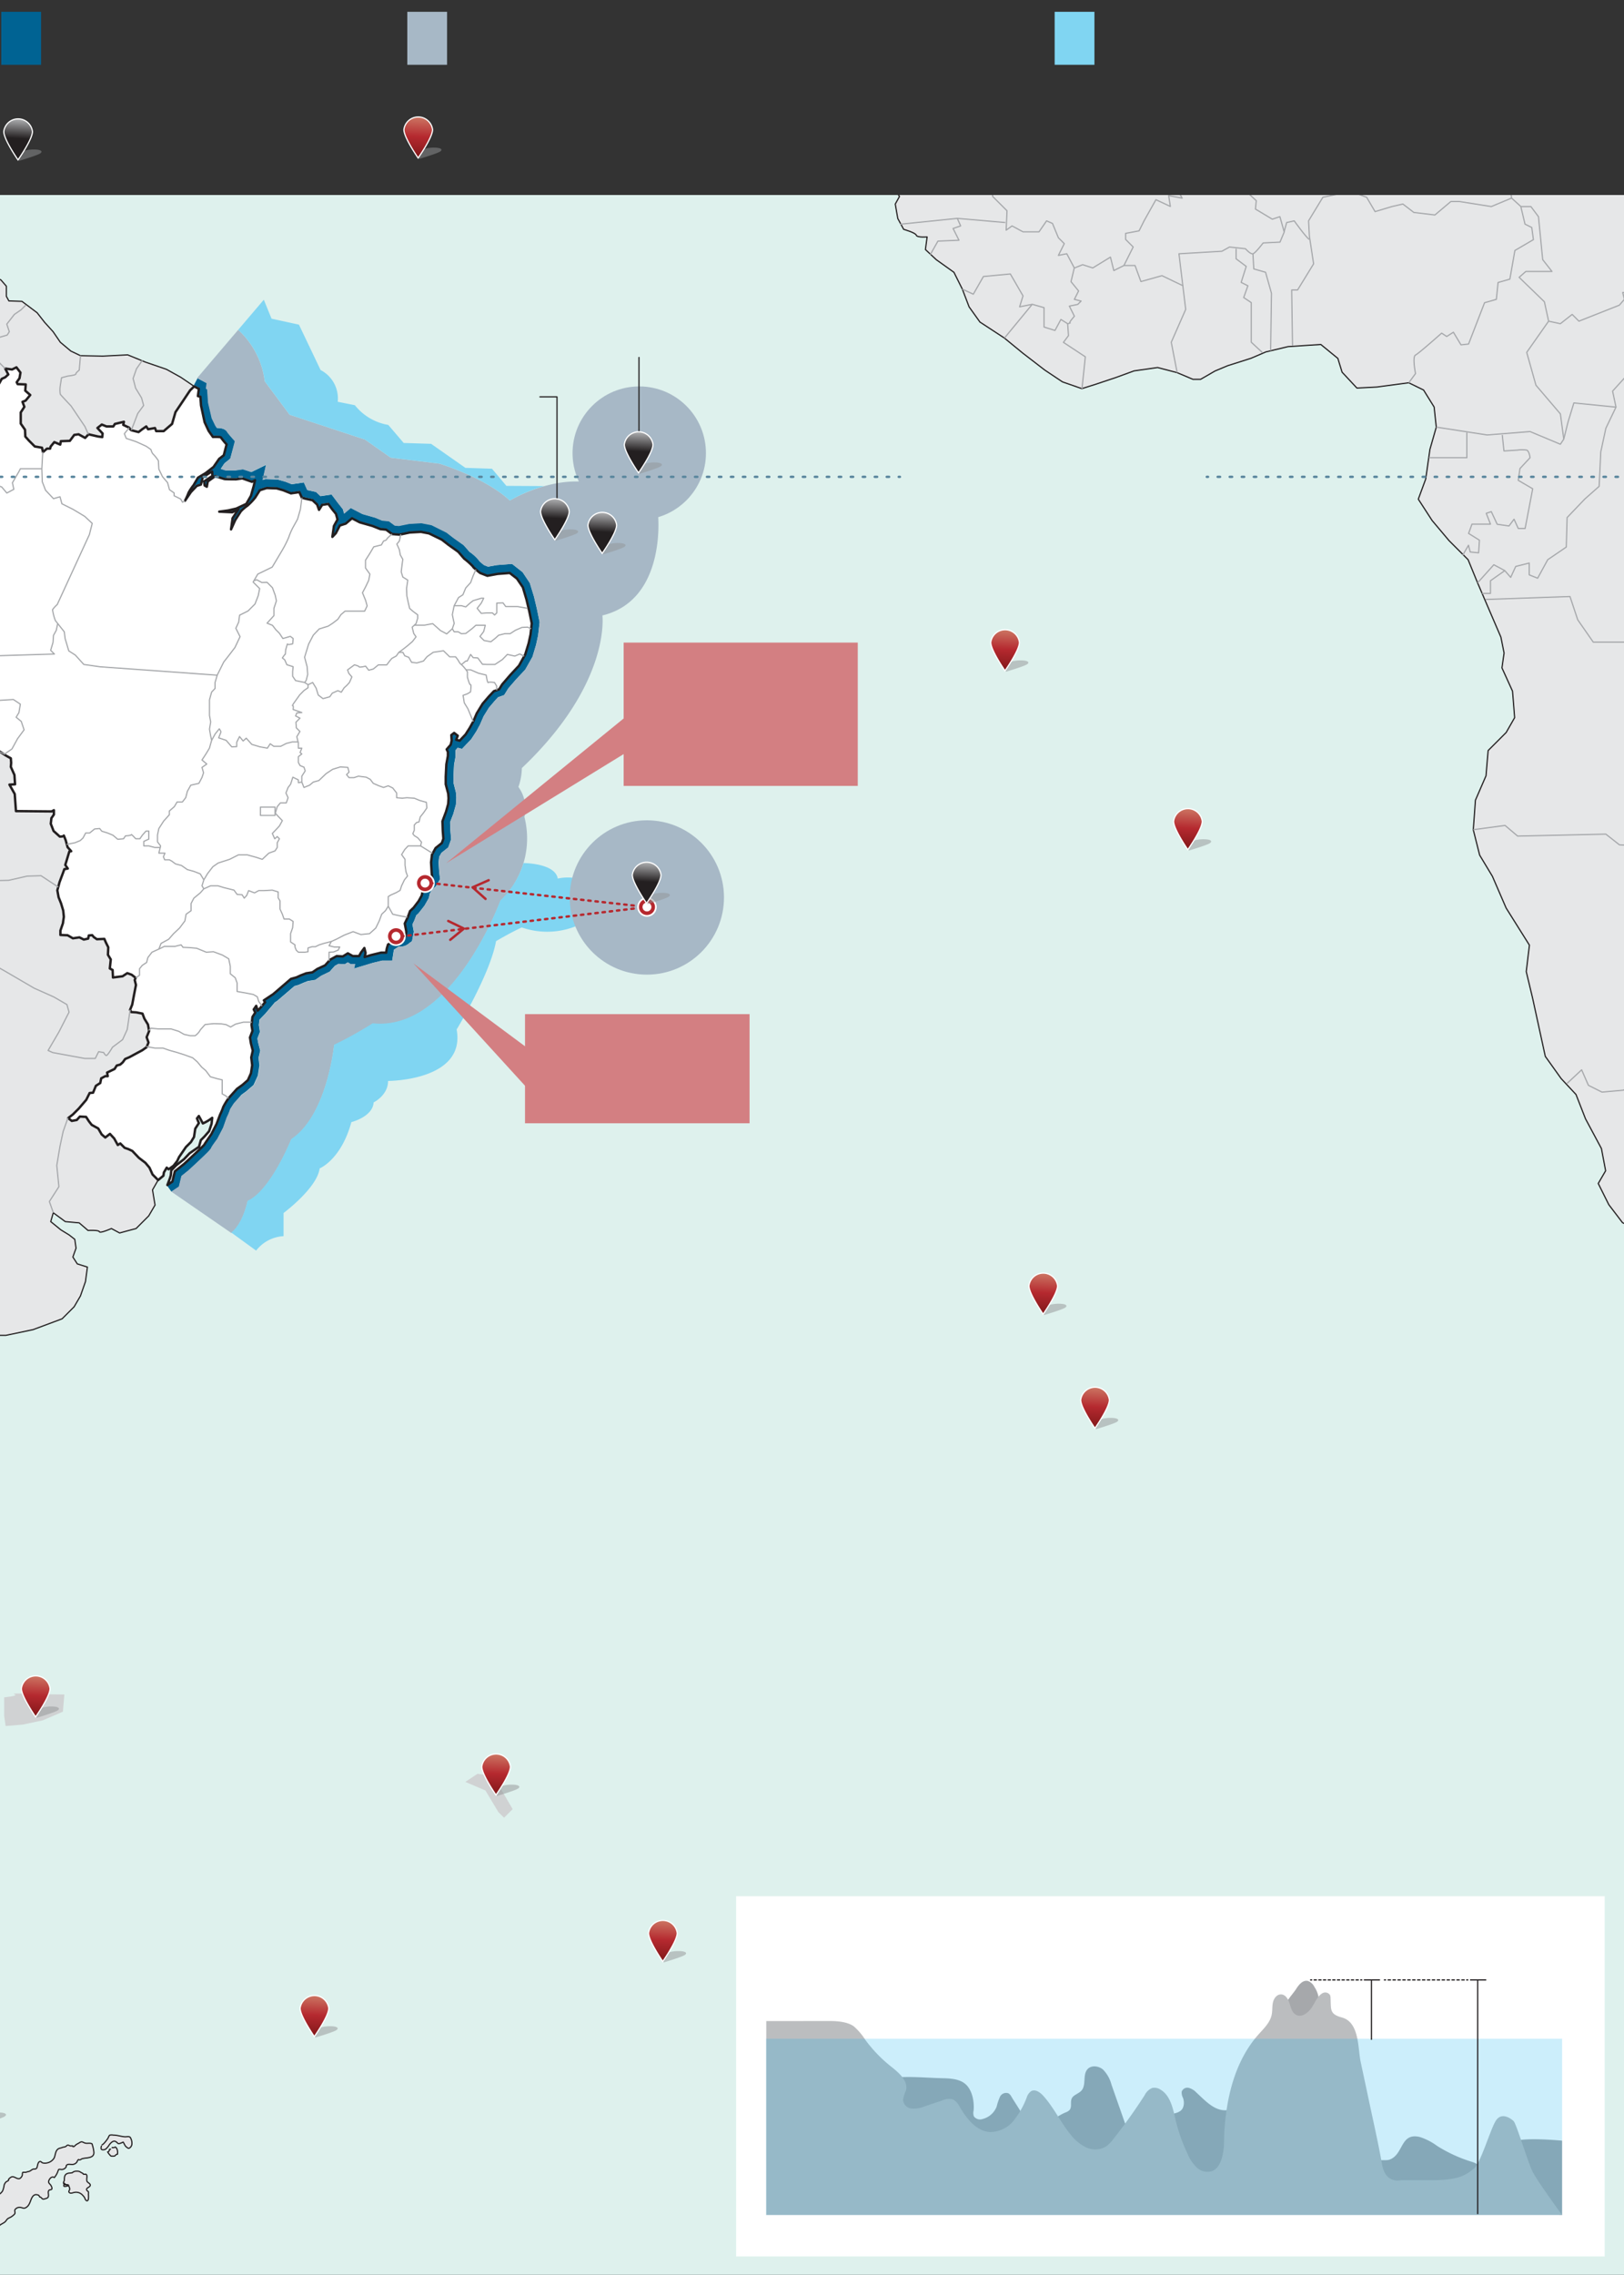<svg xmlns="http://www.w3.org/2000/svg" xmlns:xlink="http://www.w3.org/1999/xlink" width="450" height="630" viewBox="0 0 450 630"><rect x="0" y="0" width="450" height="630" fill="#333333" stroke="none"/><defs><clipPath id="c"><path fill="#def1ed" d="M-74.71 54H466v575.96H-74.71z"/></clipPath><linearGradient id="a" x1="2989.29" y1="-1233.91" x2="2988.67" y2="-1222.11" gradientTransform="translate(-2700 1585.98)" gradientUnits="userSpaceOnUse"><stop offset="0" stop-color="#ce7d68"/><stop offset=".5" stop-color="#b5292f"/><stop offset="1" stop-color="#801719"/></linearGradient><linearGradient id="d" x1="2787.34" y1="-1033.84" x2="2786.72" y2="-1022.05" xlink:href="#a"/><linearGradient id="e" x1="2883.89" y1="-1054.65" x2="2883.27" y2="-1042.86" xlink:href="#a"/><linearGradient id="f" x1="3003.63" y1="-1202.3" x2="3003.02" y2="-1190.5" xlink:href="#a"/><linearGradient id="g" x1="2978.72" y1="-1412.07" x2="2978.1" y2="-1400.28" xlink:href="#a"/><linearGradient id="h" x1="3029.38" y1="-1362.54" x2="3028.76" y2="-1350.74" xlink:href="#a"/><linearGradient id="b" x1="2877.19" y1="-1466.88" x2="2876.57" y2="-1455.08" gradientTransform="translate(-2700 1585.98)" gradientUnits="userSpaceOnUse"><stop offset="0" stop-color="#bbbdbf"/><stop offset=".5" stop-color="#231f20"/><stop offset="1" stop-color="#231f20"/></linearGradient><linearGradient id="i" x1="2853.97" y1="-1448.35" x2="2853.35" y2="-1436.56" xlink:href="#b"/><linearGradient id="j" x1="2867.1" y1="-1444.57" x2="2866.48" y2="-1432.78" xlink:href="#b"/><linearGradient id="k" x1="2710.11" y1="-1122.38" x2="2709.49" y2="-1110.58" xlink:href="#a"/><linearGradient id="l" x1="2837.68" y1="-1100.74" x2="2837.06" y2="-1088.95" xlink:href="#a"/><linearGradient id="m" x1="2879.39" y1="-1347.7" x2="2878.78" y2="-1335.9" xlink:href="#b"/><linearGradient id="n" x1="2705.23" y1="-1553.55" x2="2704.61" y2="-1541.75" xlink:href="#b"/><linearGradient id="o" x1="2816.1" y1="-1554.07" x2="2815.48" y2="-1542.28" xlink:href="#a"/></defs><title>mapa-450</title><path fill="#def1ed" d="M-74.71 54H466v575.96H-74.71z"/><g clip-path="url(#c)"><path d="M43.82 326.79l-1.56 2.72.7 4.2-1.75 3-3.5 3.5-2.63.7-1.93.53-2.28-1.23s-3.15 1.4-3.33.88-3.15-.35-3.15-.35l-2.45-2.1-3.85-.35-3.33-2.45-.7 2.45 2.8 2.28 2.28 1.4 1.58 1.23.35 2.45-.88 2.45 1.23 1.9 2.8.88-.53 4-1.4 4-1.75 3-3.33 3.33-8.05 3-7.53 1.58h-6.12l-3-.18-.35 2.1 1.78 2.29-.88 1.93-.88 1.75.88 4.2-.88 2.28-4 1.05-4 .35-2.8-1.23-3.15-1.93-1.75 3.15 1.23 3.68-.35 3.85 2.28.35L-19 395h.88l1.4-1.75 1.75.18.35 2.28-.38 2.59-1.93.18-1.23-1.4-1.75-.88-1.4.7-.35 1.93 1.58.88v1.23l-1.58.7-1.58 1.93-.7 3.33-.18 2.63-.53 2.63-1.35.84.35 2.45-1.93-.53-1.75.7-3.33 2.1-2.45 3-1.05 4.55 2.1 3.5 3.15 2.28 2.8 1.23 1.58 2.45v3.68l-2.47 3.13-3.33 3.15-3.33 3-1.4 2.8-.35 4.73-2.28 3-4 2.45-1.75 3.85 1.23 5.08.53 4.55 1.4 3.85-.53 3 1.93 5.25 3.5 6.3 4 2.63 2.8 2.63 3.85 2.1 3-.35.88 1.23-.7 1.93-3.15.7-4.38.53-3.68 2.45-3.85.53-1.4-1.4s-1.75-1.75-1.75-1.23a5.29 5.29 0 0 0 .53 1.58s1.23 1.58 1.75 2.28-.35 1.58-.35 1.58l-2.1-1.75-1.93-.35-1.58-1.93-1.56 1.82-2.8-.88.18-3.15 1.05-1.58-3 .7-1.58.88-1.93.35-.53-1.05 1.23-1.23s-2.63-1.93-2.1-1.75-4.2 0-4.2 0l-.18-1.75 2.1-.53.7-1.75-.7-.53-1.58 1.23-1.93-1.05-1.58-1.93-1.58 1.05-2.45-.88v-1.93l-2.1-.88-.88-2.8-2.63-2.45-2.8-2.8.88-1.23 2.8 2.45 3.15 2.1-.18-2.45-1.4-1.58-1.75-2.45-1.21-3.46-1.75-3 1.05-2.8 1.58-2.8H-74l-3 1.93-1.75-.88 1.05-2.28 1.93-2.8-.53-1.75.18-3.15 2.63-1.23-3.15-.53-3.68-1.4-1.23-4-.88-5.08.7-4.2 3.15-3.5 3-3 2.1-3.85a7.84 7.84 0 0 0-5.08-1.75l-3 .7-1.58-1.05 1.93-3 3.68-2.28 2.8-1.23.7-2.45 2.8-.35.88-.18.53-3.5 1.58-3.33.18-2.45V406l2.1-7.35.35-3.5v-3l-1.75-2.8-3 1.93v6.83l-.53 3.68-1.93 2.1-2.28-1.4.88-4.55 1.23-5.78 1.58-3-.7-4.2.53-5.08 1.93-3.15.18-3.15v-4l-1.23-4.38.35-3.85s-1.4-3-.88-3.33 3.15-1.4 3.15-1.4l1.05-4.73 2.1-5.78 1.4-3.68 1.52-3.56.35-4.08 1.63-2.68.23-3.85 1.17-2.8-.58-5.37-.7-5-.35-4.78 1.4-2.1.23-3.27-.82-2.45 2.33-5.25.93-4.2.93-4.08.7-5 .93-3.27.12-2.8-.58-3 .23-4.55.12-3.62.12-2.1 1.17-1.28.82-4 .7-7.47-.23-6.3v-3.87l-1.4-4.78L-56 234l-2.68-2.22-1.06-1.78-3.15-1.17-2.68-2.1-4.32-1.87-3.38-2.1-3.27-1.28-3.38-2.57-3.15-3-1.87-3.27-.23-4.2-1.3-2.44-4.9-8.29-2.45-3.27-2-3.5-1.05-3.38-1.13-2.7-2.33-3.38-1.75-3.5-.82-2.1-1.75-3.62-2.92-2.68-3.27-2.68-2.45-1.52.93-1.63-.58-3.27-.93-3.38 1.4-2.45 1.4-1.63 2.8-2.1L-106 149l.12-2.57-3.38-.12-2.1-1.75.23-2.1.58-4.78 1.4-2.57a12.13 12.13 0 0 1 .35-2.45c.23-.47 1.4-2.33 1.4-2.33l1.17-2.33 1.05-2.1 3.38-.82 2.1-.93-1.05-1.87 2.1-.58-.93-2.45 2.92-2.68 2 .47 2-4.08 1.52-2.68-1.28-1.4.35-2.45-.12-3-.23-4 .47-3.38-.47-2-2-3.15 2.1-2.8 1.28-2s-.93-3.5-.58-3.27a13.11 13.11 0 0 1 2.45 2.68c0 .35.23 1.75.7 1.75s1.17-3 1.17-3l1.4-2.45 2.68-2.45 1.28-1.87-.06-3.14 1.84-3.35s4-1.75 4.43-2 4.2-.82 4.2-.82l4.08-.58 2.68-2.1 1.63-1.63.93-1.52 2.92-.35 2.33.47-.12 2-2.45 1.75-.82 2.1.7 2.57-1.05 3.38-.93 2.68L-60 80h2.68l1.4-2.45-1.17-2.68-1.4-2.92a16.76 16.76 0 0 1 3-2.45 18 18 0 0 1 2.68-1.63 11.25 11.25 0 0 0 2.1-1.17l-.82-1.52.35-1.28 1.52-.47.47 1.63 1.52 1.28 2.45.82 3.5.93 2.22 3.62 1.52.47 4.08-.35 4.08.12 2.45 1.4 2 1.4 3.27.58 3.62-1.4 1.63-1.28 2.57-1.4 4.55-.7 2.68.23.35 1.05-1.52.7-1.05 1.63 3 1.28 4 .93L.24 77.5l1.52 1.75v2.8l.7 1.28 3.62.12 4.2 3.15 2.1 2.68 2.33 2.57 2 2.92 2.92 2.45 2.68 1.28 6.18.12 6.89-.35 4.9 2 5.83 2 4 2.22 3.7 2.51-2.34 8.67-4.94 7.42L28 125.53l-24.72 3.3L2 112.35-9.91 114-12 124.71l-18.1 13.18-8.65-7.83-5.77 11.12-1.24 12.36-11.94 13.19-7 11.95 12.36 2.47 2.88 8.24 9.89-.82 12.36-7.42 9.89 9.06L-7 200.51l17.3 8.24.41 12.36 11.12 4.12 3.71 18.54-2.06 9.06 9.89 3.3 3.71 9.06 9.89 8.24-.82 9.48-2.06 11.95-14.87 11.53 2.88 4.94 10.3 9.06z" fill="#e6e7e8"/><path d="M46.27 328.26l1.38-.95.69-2.85 2.59-2.07s5.53-5.09 5.61-5.35 1.9-2.85 1.9-2.85l1.47-2.85.95-2.68a16.77 16.77 0 0 0 .86-2.07 19.8 19.8 0 0 1 1.47-2.42l2.33-2.59 1.55-1.12 1.47-1.3.86-1.9.35-2.25-.26-2.16.43-1.9-.52-2-.26-1.64.69-1.81-.26-1.64.26-2.24.78-1.21-.43-.86.69-1 .43 1.38.69-.69 1.38-1.64-.35-.52 2.59-1.73 2.5-2.16 2.42-2.07 1.55-.43 1.12-.52 1.55-.6 1.73-.26 1.38-1 2.16-1 1.38-1.55 1.81-1 1.73.09 1.38-.86 1.38.86h1.73l.52-.95 1-1.3.34 1.38-.26 1.12 1.73-.52 2.85-.69h1.21l.17-1.12.35-1.12 1.55-1 .52-.86 1.47.26c.09.26 1.3-.6 1.3-.6l.26-1.38-.43-2.24.86-1.81.6-1.64 1-.95 1.38-1.81.86-1.55.26-1.21.86-1.55 1.21-1.12.6-1-.17-1.38-.17-2.94.26-2.16 1-1.81 1.73-1.38.43-1.21-.12-2.31-.09-2.68 1-2.68.6-2.16.09-1.55-.09-1.3-.69-2.59V215l.17-3.45.43-2.33v-1.12l-.34-.69 1.12-1.3.26-1.12-.09-1.55.78-.6 1 .78-.43 1.12 1 .26 1.64-1.73 1.21-1.9.95-1.73.95-2.25 1.64-2.68 1.73-2 1.38-1.47 1.47-.52.86-1.38 2.24-2.59 2.42-2.59 1.73-3.11 1-3.11.52-2.42.34-3.11-.69-3.37-.78-3.28-1-3.37-1.7-2.39-2-1.55-3.37.26-2.85.52-2-.78s-2-1.55-2-1.81a18.13 18.13 0 0 0-2.42-2.16l-1.64-1.9-2.68-1.9-1.9-1.47-3.54-1.73-2.24-.43-3.11.17-2.85.6-2.07-.17-1.56-1.22-1.64-.17-2.16-.86-3.54-1-2.16-1.12-1.73 1.47-1.64.52-1.13 2.11-.95 1 .43-3 1-1.81-.41-1.57-1.12-1.38-1-1.38-1.73.26-.86 1.38-.52-1.47-1.3-1.21-2-.43-.95-.26-.71-1.51-2.33.35-2.16-.86-1.81-.52-2.76-.09-1.9.6-1.3 2.07a17.32 17.32 0 0 1-2.16 2.25 11.27 11.27 0 0 0-1.81 1.55l-1.55 2.42-1.1 2.58.43-3.11 1.64-2.5-1.73.86-3.63-.17 2.5-.35 2.25-.52 2.76-1.3L69.5 137l.78-2.76.35-1.55-.86.43-2.68-.95-1.73.26s-3 0-3.28-.09l-2.5-.78L57.5 133l-.26 1.47-.6-.35-.18-1.12 2.33-1.55-.09-1.21-.78.43-1.92 1.26-.52 2-1.12.35-1.61 1.72-1.64 2.42a18.69 18.69 0 0 0 1-2.24 14.36 14.36 0 0 1 1.38-2.07l1.24-2.11 2.16-1.3 2.16-1.64 1.55-2.24 1.3-1 .78-3a20.57 20.57 0 0 1-1.55-1.9c-.09-.26-2.24-.17-2.24-.17L57.76 119l-1.12-2.42-1-4.66-.17-2.42-.69-.17.26-2-1.3-.69 1-1.9 2.61 1.39-.2 1.56.34.09.27 3.81 1 4.28 1 2.07.39.59c1.27 0 2.46.25 3 1.35.2.26.74.9 1.25 1.47l.77.86-1.36 4.79-1.61 1.29-1 1.5 1.38.43h2.66l2.1-.31 2.32.82 4.09-2-.93 4.18.74-.23 3.4.11 2.28.66 1.62.65 3.37-.5.94 2.11 2.42.53 1.24 1.16 3.08-.46 1.81 2.41L95 141l.33 1.19 1.83-1.55 3.26 1.69 3.53 1 1.88.75 1.92.2 1.62 1.19 1.15.1 2.87-.58 3.37-.19 2.79.54 4.17 2.08 1.9 1.47 2.82 2 1.68 1.94a11.68 11.68 0 0 1 2.81 2.65c.25.23.71.62 1.18 1l1.12.44 2.47-.44 4.2-.32 2.91 2.28 2 3 1.17 3.81.78 3.28.77 3.76-.42 3.66-.56 2.6-1 3.33-2 3.54-2.6 2.78-2.08 2.4-1.17 1.88-1.68.59-1 1.09-1.54 1.84-1.48 2.36-1 2.3-1 1.85-1.46 2.23-2.54 2.65-1.19-.32-.6.69v1.8l-.41 2.19-.16 3.26v1.74l.69 2.73.1 1.43-.11 1.92-.73 2.58-.88 2.27.07 2.19.21 2.57-.79 2.22-1.88 1.51-.62 1.08-.18 1.53.16 2.67.25 2-1.13 1.94-1.19 1.11-.54 1-.26 1.21-1.19 2.09-1.64 2.09-.65.6-.5 1.33-.56 1.17.38 2-.49 2.64-.7.5a3.74 3.74 0 0 1-3 1l-1.29.86-.07.24-.43 2.79h-2.8l-2.54.62-5.22 1.57.28-1.23h-1.28l-.76-.48-.81.51-1.77-.09-1 .55-1.43 1.61-2.34 1.13-1.65 1.14-2 .3-1.27.49-1.39.61-1.09.3-4.76 4.08-.8.53v.07l-2.55 3-1.6 1.64-.17 1.46.3 1.92-.69 1.81.15 1 .62 2.39-.47 2 .25 2.08-.44 2.83-1.18 2.59-2 1.73-1.37 1-1.99 2.32c-.45.67-.91 1.39-1.09 1.71a15.46 15.46 0 0 1-.94 2.27l-1 2.84-1.62 3.1c-.66.95-1.46 2.11-1.69 2.5s-.84 1.18-6.12 6.06l-.11.1-2 1.61-.71 2.93-2.13 1.38z" fill="#006393"/><path d="M47.49 330l2.06-1.42.71-2.93 2-1.61.11-.1c5.28-4.87 5.9-5.52 6.12-6.06s1-1.55 1.69-2.5l1.62-3.1 1-2.84a15.46 15.46 0 0 0 .94-2.27c.19-.33.64-1 1.09-1.71l2.17-2.27 1.37-1 2-1.73 1.18-2.59.44-2.83-.31-2.04.47-2-.62-2.39-.15-1 .69-1.81-.3-1.92.17-1.46 1.6-1.64 2.55-3v-.07l.8-.53 4.76-4.08 1.09-.3 1.39-.61 1.27-.49 2-.3 1.6-1.19 2.4-1.15 1.43-1.61 1-.55 1.77.09.81-.51.76.48h1.25l-.28 1.23 5.22-1.57 2.54-.62h2.8l.43-2.79.07-.24 1.29-.86a3.74 3.74 0 0 0 3-1l.7-.5.49-2.64-.38-2 .56-1.17.5-1.33.65-.6 1.64-2.09 1.19-2.09.26-1.21.54-1 1.19-1.11 1.13-1.94-.25-2-.16-2.67.18-1.53.62-1.08 1.88-1.51.79-2.22-.21-2.57-.07-2.19.88-2.27.73-2.58.11-1.92-.1-1.43-.69-2.73V215l.16-3.26.41-2.19v-1.8l.6-.69 1.19.32 2.53-2.66 1.44-2.22 1-1.85 1-2.3 1.46-2.39 1.55-1.79 1-1.09 1.68-.59 1.17-1.88 2.08-2.4 2.6-2.78 2-3.54 1-3.33.56-2.6.42-3.66-.77-3.76-.78-3.28-1.17-3.81-2-3-2.91-2.28-4.2.32-2.47.44-1.12-.44c-.47-.37-.93-.77-1.18-1a11.68 11.68 0 0 0-2.81-2.65l-1.65-1.84-2.82-2-1.9-1.47-4.17-2.08-2.79-.54-3.37.19-2.87.58-1.15-.1-1.62-1.19-1.92-.2-1.85-.79-3.53-1-3.26-1.69-1.83 1.55L95 141l-1.35-1.66-1.81-2.41-3.08.46-1.24-1.16-2.42-.53-.94-2.11-3.37.5-1.62-.65-2.28-.66-3.4-.11-.74.23.93-4.18-4.09 2-2.3-.72-2.1.31h-2.66l-1.38-.43 1-1.5 1.66-1.38 1.24-4.83-.77-.86c-.51-.57-1-1.2-1.25-1.47-.54-1.1-1.74-1.33-3-1.35l-.39-.59-1-2.07-1-4.28-.27-3.81-.34-.09.2-1.56-2.61-1.39L66 91.34a23.14 23.14 0 0 1 7.36 14.25l6.89 9.26 20.9 6.89 7.12 5 13.53 1.66s12.58 3.8 19.47 10.21c0 0 9.74-5.94 20.18-5.22l20.9 9.26s2.37 23.51-15.43 27.78c0 0 2.45 18.77-22.32 42.27a16.25 16.25 0 0 1-.95 5.22 10.2 10.2 0 0 1 1.66 8.31 24 24 0 0 1-6.65 23.27s-13.3 36.33-35.38 34a102.24 102.24 0 0 1-10.69 5.94s-1.9 19.47-11.87 26.12c0 0-5.7 14.25-12.11 17.1 0 0-1.19 6.17-4.51 8.79z" fill="#a7b8c6"/><path d="M66 91.34a23.14 23.14 0 0 1 7.36 14.25l6.89 9.26 20.9 6.89 7.12 5 13.53 1.66s12.58 3.8 19.47 10.21a42 42 0 0 1 9.52-4l-10.47-.06-4-4.75-7.36-.24-9.5-6.65-7.6-.24-4.27-5a15 15 0 0 1-9.26-5.46l-4.75-.95a8.85 8.85 0 0 0-4.75-8.79l-5.99-12.56-7.6-1.66L73.1 83zm88.55 151.96a12.7 12.7 0 0 1 7.12.47l-.24 11.87a21.43 21.43 0 0 1-16.86 1.19c-3.56 1.66-7.12 3.8-7.12 3.8-1.66 9.26-10.92 24.46-10.92 24.46 2.61 14.25-19 14.25-19 14.25 0 4-4 5.94-4 5.94-.24 4-6.17 5.46-6.17 5.46-2.85 10.45-8.79 12.82-8.79 12.82-.71 5.46-10 12.35-10 12.35v6.41a10.33 10.33 0 0 0-7.6 4l-6.89-5c3.32-2.61 4.51-8.79 4.51-8.79 6.41-2.85 12.11-17.1 12.11-17.1 10-6.65 11.87-26.12 11.87-26.12a102.24 102.24 0 0 0 10.69-5.94c22.08 2.37 35.38-34 35.38-34a24.05 24.05 0 0 0 6.42-10.37s8.77 0 9.49 4.3z" fill="#80d5f2"/><circle cx="177.13" cy="125.49" r="18.48" fill="#a7b8c6"/><circle cx="179.24" cy="248.53" r="21.37" fill="#a7b8c6"/><path d="M45.28 325.58l-1.46 1.21-1.55-1.55-.86-1.9-1.13-1.34-1.81-1.38-1.81-1.9-1.12-.52-1-.34-1.21-1.21-.69.43-1-1.81-1.18-1.27-1.29 1-1-.86-.95-1.64-1.81-1-.78-1-.78-1.21-1.72-.09-.86.95-1.38.26-1-.78 1.29-1 1.64-1.64 2.07-2.41.95-1.9.95-.09.78-1.9 1.21-.78.26-1.29 1.12-.6h.69l-.17-1 2.07-1 .6-.95.95-.26.69-.6.69-.95 1.21-.52 2.07-1.12 1.46-.78 1.21-.86.52-1.29-.52-1.46.69-1.72-.32-1.8-1-1.64-.52-1.38-1.72-.34-1.38-.09-.34-.6.6-1.47.43-2.33.6-3.1-.34-1.38.26-.6-1.12-.86-1.21-.43-1.29.86-2.67.34-.09-2.07-.78-.43.26-2.5-.78-1.29.09-2.07-.66-1.33-.43-1-2.07.09-.86-.6-.43-.52-.95.09-.17.86-1.21.26-1.21-.6-1.81.26-1.46-.84-2-.09v-1.21l.69-2 .26-1.81-.17-1.72-.6-2-.69-1.72-.34-1.9.6-2.24 1-2.67.34-.95.95-.17-.69-1 1.12-3.71.52-.09-1-1.12-.52-1.9s-.6-1.55-.52-1.29-1.12.26-1.12.26l-1.72-1.55-.78-2 .17-1.55.69-1v-1.21l-.6.34-9.91-.09-.34-4.74-1.46-2.59 1.55-.09L4 214.6l-1-2.24.09-1.12L3 210l-1.38-.78-1.72-1.12-1.47.17-1.29-.17-1.64.26-1.64-.78-.54-1.58-1 .43-1.55-1.21-.78.26-2.07-2.59-.95.6-1-.6-1.64-.95-1.46.78-2.67-.86-.43-1.21-.95-.52-1.38-.78-.52-1.38-.86-.78-.69-1.64v-1.46l.26-1.47-.52-2.24.69-1.12.17-2.33-1-.86-.6 1-1.38-.52s-2 .17-2.07.43-2.15.43-2.15.43h-.86l-.26.69-1.65 1.42-1.21.52-1.21.26-1.38 1.81-.95-.52-.86.26-1.46 1.64-1.29.95-1.46-.09-.09-.78-4.31-.09-1.9-.17-1.72.78s-1.81-.17-2.07-.17-.34-6.89-.34-6.89l.43-.43.26-1.72-3.88 3-5.51.17v-1.12l-.6-.43-.26-1.38-2.5-.52-2.33.09.95-1.46.09-1.64-1.64-1.38-.09-.78-1.46-.6-.17-1.47-.95-1 .6-.78-1.81-1.38v-1.47h1.55l-.43-1.29s.6-1.55.78-1.81a8.76 8.76 0 0 1 1.9-.86l1.21-.78-.86-2.33 1.29-1.47.43-1.72.26-1.64 1.72-.95s2.07-1.29 1.81-1.38.95-.26.95-.26l1.46-1.55 2.33-.09.95-.52h1.9l.69-.86 2.67-.43.34 1.21.6-.52.69.43 3.62-18.1-1.38-1.9.26-1.38-2.62-2.14v-4l1.55-.26.6-.6.34.43.69-.6.43.52 1.64.09-.52-.69.34-.69-.78-.95-2.76-.34-.17.43H-50l.17-4 1.21.09.6-.17 7.32.34-.52-.86.6-1.21.95 1.64h.6l-.09-.69.86-.78.6.43.52-.86L-36 119l.17 1.21 1.29 1.55.09 2.15s-.6-.09-.43.26a3.91 3.91 0 0 0 .6.78l1.21-.09 2.84 2.33h1.9l.6-.95 2.07-.34v.78l-.43.86 1 .17s0-1.55.34-1.46l1 .26.26-1.21.86-.09 1.29-1.38.17.69 1.9-1.64.26.6 1.55-1.47.09-1.55 1.55-.34 1.81-.78.43-.09-.17-1.38-3.45-.43.17-1.29-1.37-2.15.26-2v-.78l-2.33-1.64-1.21-2.24.86.43.95.95 2.07-.34.69 1.21 2.15-.09v-.69l.78 1 .52-.69h1.46l-.34.95.6.09.43 1 1.38-.6.26-1.9 1 .17.52-1 1.72.69.78-.6.52.6 1.33-1.2h.78l.52-.6s.86-1.12.86-.86 1.47.6 1.47.6l.86-1.55.95-.43.86-.78-.86-1.64 1.9.26 1.21-.6 1.12 1.46-.26 1.55-.78 1.12.26.52 2.24.09-.13 1.72 1.38 1.21-1.29 1.55-.86.34.52 1.38-1 1.55v3.1L6.93 119l.09 1.9L8 122l1.64 1.64 2 .34.26 1.21 1.12-.95h.86l.17-.6 1-1.21 1.64.69.17-.95 2.5-.09 1.21-1.64 1.21-.17 1.81 1 .95-1 2.59.6 1.21.17.09-1-1.43-1.52 1.21-.95 1.29.52h1.9l.43-.69 2.5-.6-.17.86 1.64.78s.34.6.6.69 2 .52 2 .52l1-.78 1.12-.78.52.78 1.9-.34.34.86h2.07l2.33-2 .95-3.27 2.15-3.19 1.9-2.84 1.13-1.09 1.29.69-.26 2 .69.17.17 2.41 1 4.65 1.12 2.41L59 121s2.15-.09 2.24.17a20.53 20.53 0 0 0 1.55 1.9l-.78 3-1.29 1-1.55 2.24L57 131l-2.15 1.29-1.21 2.07a14.33 14.33 0 0 0-1.38 2.07 18.66 18.66 0 0 1-1 2.24l1.64-2.41 1.64-1.72 1.12-.34.52-2L58 131l.78-.43.09 1.21-2.33 1.55.17 1.12.6.34.26-1.46 2.07-1.47 2.5.78c.26.09 3.27.09 3.27.09l1.72-.26 2.67.95.86-.43-.34 1.55-.78 2.76-1.29 2.24-2.76 1.29-2.24.52-2.5.34 3.62.17 1.72-.86-1.64 2.5-.43 3.1 1.17-2.6 1.55-2.41a11.24 11.24 0 0 1 1.81-1.55 17.29 17.29 0 0 0 2.15-2.24l1.3-2.05 1.9-.6 2.76.09 1.81.52 2.15.86 2.33-.34.69 1.55.95.26 2 .43 1.29 1.21.52 1.46.86-1.38 1.72-.26 1 1.38 1.12 1.38.43 1.55-1 1.81-.43 3 .95-1 1.12-2.15 1.64-.52 1.72-1.47 2.15 1.12 3.53 1 2.15.86 1.64.17 1.64 1.21 2.07.17 2.84-.6 3.1-.17 2.24.43 3.53 1.72 1.9 1.47 2.67 1.9 1.64 1.9a18.09 18.09 0 0 1 2.41 2.15c0 .26 2 1.81 2 1.81l2 .78 2.84-.52 3.36-.26 2 1.55 1.64 2.41 1 3.36.78 3.27.69 3.36-.34 3.1-.52 2.41-.95 3.1-1.72 3.1-2.41 2.59-2.24 2.59-.86 1.38-1.46.52-1.38 1.46-1.72 2-1.64 2.67-.95 2.24-.95 1.72-1.21 1.9-1.64 1.72-.95-.26.43-1.12-1-.78-.78.6.09 1.55-.26 1.12-1.12 1.29.34.69v1.12l-.43 2.33-.17 3.45v2.07l.69 2.59.09 1.29-.09 1.55-.6 2.15-1 2.67.09 2.67.17 2.15-.43 1.21-1.72 1.38-1 1.81-.26 2.15.17 2.93.17 1.38-.6 1-1.21 1.12-.86 1.55-.26 1.21-.86 1.55-1.38 1.81-1 .95-.6 1.64-.86 1.81.43 2.24-.26 1.38s-1.21.86-1.29.6l-1.46-.26-.52.86-1.55 1-.34 1.12-.17 1.12h-1.4l-2.84.69-1.72.52.26-1.12-.34-1.38-.95 1.29-.52.95h-1.73l-1.38-.76-1.38.86-1.72-.09-1.81 1-1.38 1.55-2.15 1-1.38.95-1.72.26-1.55.6-1.12.52-1.55.43-2.41 2.07-2.5 2.15-2.59 1.72.34.52-1.38 1.64-.69.69-.39-1.33-.69 1 .43.86-.78 1.21-.26 2.24.26 1.64-.69 1.81.26 1.64.52 2-.43 1.9.26 2.15-.34 2.24-.86 1.9-1.47 1.29-1.55 1.12-2.33 2.59a19.76 19.76 0 0 0-1.46 2.41 16.74 16.74 0 0 1-.86 2.07L60 311.28l-1.46 2.84s-1.81 2.59-1.9 2.84-5.6 5.34-5.6 5.34l-2.59 2.07-.69 2.84-1.38.95.69-1.81.26-.86.13-1.38 1.33-1.38L51 321l1.55-1.64 2.59-1.79.51-1.83 1-1 1.29-1.48.69-2.07.17-1.64a11.22 11.22 0 0 1-2.59 1.55l-1.11-2.05-.52.67.52 1.29-1 1.55-.34 2.3-.86 1.41-1.38 1.37-1.9 2.78-.52 1.1-1 1.29-1.38 1-.52-.46-.78 1.32z" fill="#fff" stroke="#231f20" stroke-linejoin="round" stroke-width=".667"/><path fill="none" stroke="#a6a8ab" stroke-linejoin="round" stroke-width=".333" d="M-13.49 119.3l2.33.81 1.94.65-.65 1.81.91 2.2.51 3.1.39 3.23 1.29 2.2-1.68 2.2 1.56 1.29 1.93 1.94 1.81-.39-.13-2.46 1.94-1.68 1.81.65 1.42 1.68 1.94-1.03-.39-1.81 1.81-3.11.39-.77h5.95l.26-4.65m-.26 4.65l.13 3.62.9 2.33 2.2 2.33 1.81-.52.52 1.94 3.1 1.55 3.23 1.94 2.07 1.94-.78 3.1-8.92 19.39a7.32 7.32 0 0 0-1.29 1.42 14.06 14.06 0 0 0 .78 3l2.46 3.1.26 1.94 1 3.36 1.81 1.16 2.35 2.59 4.52.65 32.44 2.33 1.82-3.66 1.42-1.81 1.68-2.2 1.42-3-.78-1.55-.39-.78.78-1.68.26-1.94 2.33-1.16 1.94-1.94.9-2.33.39-1.94-1.81-1.81 1.29-2.2 4-1.94 2.84-4.78a29.62 29.62 0 0 0 1.73-3.45 18.9 18.9 0 0 1 1.16-2.71l1.29-2.33.78-2.71.43-3.23"/><path d="M35.8 118.43l-1.34 1.68.52 1.29 2.71.9 2.84 1.29 1.29.9s.26 1 .65 1.29a11.93 11.93 0 0 1 1.42 1.81l.13 2.33 1 2.07 1.42 1.68.52 1.94 1.29.9v.78l1.81.9.52.9.6-.43m-84.06 48.28l2.07-.65.39-1.81 2.33.26.9 1.16 1.55-1.29s1.55-1.16 1.55-.78 1.94.52 1.94.52l.13-1.94 2.59-.26 1.81-.26 1.16-2.33 1.29-2.07 2.46-1.16 2.33.26 1.68 1.68 1 .65.39 1 1 1.16.65 1 1.68-1.55 1.55 1-1.36 2.47.9 2.59-.39 1.94.26 2.46-.13 2.46 2.71.52 4.14-.26L5.64 195l-.39 2.33-.78 1.29 1.42 1.16.78 2.33-1.81 2.46-1.55 2.84-2.07 1.42-1.38-.65" fill="none" stroke="#a6a8ab" stroke-linejoin="round" stroke-width=".333"/><path fill="none" stroke="#a6a8ab" stroke-linejoin="round" stroke-width=".333" d="M-2.37 181.64l17.45-.52-1.04-1.03.65-2.2.13-1.94.78-1.42.38-1.81m92.63-24.82s-1.46 1.21-1.46 1.46-.87.46-.87.46l-.6 1.09-2.12.52-1.07 1.81-1.21 1.9v2.15l1.22 1.71-.34 1.72-.86 1.81-.86 1.62.86 2.09.43 1.55-.69 1.46H95.6l-1.12.95-.86 1.29-1.38 1.06-1.29.84-2.5.78-1.64 1.72-1.29 2.48L84.4 182l.69 2.59.17 2.18-.43 1.7-.43.52-2.5-.52-.81-1.21V186l.13-1.38-1.73-.54-.6-1.36-.65-.52s.82-1.24.82-1 .09-1.19.09-1.19.52-2 .52-1.66 1.43-.06 1.43-.06l.13-1.47-.78-.6-2.07.6-.95-1.44-1-1-.93-1.21-1.5-.6 1.9-2.09v-2l.69-2.11-.34-1.55-.76-2.07-1.49-1.49-1.43.06-1.41-.76-.74.22m-10.23 26.16l-.6 2.07v1.64l-.95 1-.6 2.15v4.33l.34 1.79-.34 2 .34 1.92.26 1.18 1-1.81 1.12-1.38s.52.69.43.95-.6 1.55-.6 1.55l2.07.69 1.55 1.79 1.38-.06v-1.21l.78-1.57 1 1.23.86-.78 1.54 1.72 2.25.67 2.07.37.78-1.21 1 .71h1.9l1.55-.8 1.68-.43h1.59l-.34-1.45.86-1.44-1-1L82 200l1.12-1.12-1.21-.62.34-.84 1.38-.09-2.41-.86s.18-1.16-.13-1.05.73-1.27.73-1.27l1.21-1.7 1.21-1.23 1.12-.78v-.84l-.96-.6"/><path d="M85.35 189.63l1.29-.63.95 1.55.6 1.92 1.31 1 1.88-.52.69-1 1.55-.69.95.43.78-1.21.78-.71.69-.76.69-1.55-.86-1-.34-.95 1.9-1.4s1.21.28 1.29.54 1.81-.17 1.81-.17l.86 1.12 1.28-.34 1.39-1.14h2.33L108 183l.6-.69 1.21-.65.69-1 .95-.69 1.55-1.21 1.29-1.12 1-1.29-.65-.92-.43-1.75 1.08-1 .45-1.47v-.95l-1.28-.95-.95-.82-.34-1.44-.43-2-.09-2.07.34-2.33-1.38-.86-.43-1.44.26-2.18.17-1.29-.69-1.21-.26-1.46-.69-1.55.69-.84.39-1.83" fill="none" stroke="#a6a8ab" stroke-linejoin="round" stroke-width=".333"/><path d="M110.51 180.65h1.12l.52.95 1.12.43.78 1.38 1.45.17 1.83-.52 1-1.21 1.71-1.21 2.84-.43 1.72 1.68h1.64l.69.9s.52 1.08.95 1.27a10.39 10.39 0 0 1 1.64 2v1.46s.6 2.29.86 2.09 0 2 0 2l-.86.52-1.21.43.34 2.07 1 1.64.8 1.92.66 1.61" fill="none" stroke="#a6a8ab" stroke-linejoin="round" stroke-width=".333"/><path d="M129.06 185.49h1.35l2.15.93 2.15.52s.34 2.33.6 2.07 1.72 0 1.72 0l.6 1v1.12m-22.84-18.01h2.87l2.24-.42 2.16 1.92 1.72.92 1.55-1.42.52-1.48-.52-2.42.52-2.5 1.21-2.24 1.2-.77.8-1.9 1.35-1.48.69-1.88.76-1.71" fill="none" stroke="#a6a8ab" stroke-linejoin="round" stroke-width=".333"/><path fill="none" stroke="#a6a8ab" stroke-linejoin="round" stroke-width=".333" d="M125.85 167.72h1.98l1.23.35 1.18-1.06.86-.67 2.26-.68h.67l-.67 1.35-1.14 1.45 1.14 1.4 1.45-.13h1.64l.6.58.6-.58v-2.72l1.73-.06.77 1.03h3.32l2.72.48m-18.36 15.61l1.23-1.01h.41l.94-1.83.69.88 1.3.09 1.29 1.75 1.29.06h2.16l2.06-1.36 1.38-1.42 2.07.45 1.38-.58 1.21.61m-19.91-7.59l.52.84h1.12l.86.52 1.23-.06 1.7-1.3 1.1-.97h2.61l-.44 1.73-1.03 1.37 1.12 1.12 1.9.35 1.2-.95.95-.86 1.72-.43h1.47l1.46-.95 1.81-.78 1.56-.08.95.42m-64.46 31.38v1.72h.95l-.48 1.21.48.38-.95.76v1.61l.47.86 1.08.43.34 1.04-.94 1.46v1.64l.6 1.49 1.55-.63 1.03-.86 1.55-.43 1.99-1.9 1.81-1.2 2.15-.67 2.07.13.34 1.31-.69.69.69.84h1.38l1.21-.41 2.15.28 1.12.59.85 1.12 1.57.68 1.28.46 1.3-.46 1.23.59 1.1 1.4v1.31l1.55.13 1.29-.13 2.04.13 1.49.62 1.87.52.13 1.57-.88 1.28-.95 1.2-.34 1.38-.68.17-.64.69v1.47l-.4.94.4.52.96.6 1.05 1.21-.26 1.04 3.25 2.01"/><path fill="none" stroke="#a6a8ab" stroke-linejoin="round" stroke-width=".333" d="M116.54 234.25h-3.45l-.94 1.01-.87 1.4.95 1.31v1.62l.26 1.81.43 1.2-.86 1.06-.78 1.63-.42 1.28-1.04.6-1.55.69-.69.43v2.67l.69 1.23.54.98 2.05.46 1.98.35M91.18 266.1v-2.41l1.23-.06 1.3-.52.43-.86h-1.48l-1.48-.35.63-1.18 1.38-.62 2.15-1.12 2.5-.98 2.16.8 2.41-.25 1.72-1.56.95-1.96.69-1.86 1.04-.98.77-1.23m-69.97 19.82l1.04-.69v-1.81l.77-.95 1.21-.8.34-1.35 1.14-1.49 2.39-1.09 1.04-.52h2.93l1.72-.43.52.69 1.81.08 1.98.18 2.67 1.09 1.98-.13 2.5.93 1.73 1.03.43 2.07v2.07l1.38 1.12.51 1.44v2.35l2.16.37 2.32.45 1.12.65.39 1.29.92 1.27m-32.07 11.22l2.41.43h2.24l1.73.61 1.89.52 2.16.68 2.41.87 1.29 1.12 1.21 1.46 1.12.95 1.29 1.72 1.81.52 1.47.34v3.88l1.03.58.69.63m6.47-21.07h-2.33l-2.15.54-1.38.8-1.29-.67-1.29-.2-2-.06c-1.12.07-2.5.26-2.5.26l-1.29 1.44a4.6 4.6 0 0 1-1.46 1.64h-1.38l-1.69-.37-1.46-.84-2.15-.67H43.9l-2.05-.19-.62.6"/><path fill="none" stroke="#a6a8ab" stroke-linejoin="round" stroke-width=".333" d="M44.02 262.82l.61-1.57 2.11-1.15 1.38-1.57 1.64-1.54 1.47-1.96.34-1.86 1.38-.98v-2l.77-1.47 1.77-1.46.99-1.12 1.9-.85h1.98l1.64.5 2.84.71.86 1.19 1.38.08.6.95.69-.77.52-1.32 1.64.63 1.16-.63h1.51l2.26-.13 1.62.5v1.63l.51.84v2.27l.65 1.43.47 1.33h1.47l1.04.66-.13 1.75-.57 1.62v2.32l1.21.8v.55l.34.91.61.58h1.81l.86-.13v-1.05l1.12-.35h.95l1.03-.51 1.29-.4 2.07-.53m-35.33-14.58l-.51-.85.51-1.63 1.04-1.75 1.46-1.89 1.47-1.03 3.18-1.02 2.42-1.23h2.5l2.5.69 1.62.54 1.82-1.71 1.73-.64.6-.94v-1.3l.6-1.1-.6-.62-.69.62-.67-1.48 1.19-1.23.77-.84.82-1.47-1.25-1.29-.69-.77.52-1.81.86-1.04h1.64l.51-1.44-.6-1.31.6-1.53.69-.89.63-1.96 1.53.76v.77l.95-.17m-24.99-11.55l-.61 2.16-.94 1.56-1.12 1.71 1.33 1.12-1.33.93.43 1.49-.43 1.29-.86 1.64-2.25.51-.95 1.72-.43 1.7-.94 1.23h-1.47l-.77 1.3-1.38 1.2v1.04l-1.55 1.72-1.35 2.09-.38 1.79v1.9l.86 1.12-.48 2.01h1.69l-.43 1 .35.84h1.29l.69.37 1.03.77 1.64.43 1.63 1.14 1.82.5 1.76.69.99 1.66"/><path d="M44.5 234.68h-1.63l-1.64-.43h-1.38V233l1.38-.63v-2.22h-.78l-1 1.12-.69 1h-1.15s-1.29-1.4-1.21-1.14-1.64.34-1.64.34l-.52.8-1.61.15-1.32-1.12-1.53-.64-1.57-.48-.6-.75-1.4.13-1.36 1.11h-1.11l-.74 1.39-.78.72-1.47.6-2.27.46m53.68-10.34h4.05v2.31h-4.05z" fill="none" stroke="#a6a8ab" stroke-linejoin="round" stroke-width=".333"/><path d="M43.82 326.79l-1.56 2.72.7 4.2-1.75 3-3.5 3.5-2.63.7-1.93.53-2.28-1.23s-3.15 1.4-3.33.88-3.15-.35-3.15-.35l-2.45-2.1-3.85-.35-3.33-2.45-.7 2.45 2.8 2.28 2.28 1.4 1.58 1.23.35 2.45-.88 2.45 1.23 1.9 2.8.88-.53 4-1.4 4-1.75 3-3.33 3.33-8.05 3-7.53 1.58h-6.12l-3-.18-.35 2.1 1.78 2.29-.88 1.93-.88 1.75.88 4.2-.88 2.28-4 1.05-4 .35-2.8-1.23-3.15-1.93-1.75 3.15 1.23 3.68-.35 3.85 2.28.35L-19 395h.88l1.4-1.75 1.75.18.35 2.28-.38 2.59-1.93.18-1.23-1.4-1.75-.88-1.4.7-.35 1.93 1.58.88v1.23l-1.58.7-1.58 1.93-.7 3.33-.18 2.63-.53 2.63-1.35.84.35 2.45-1.93-.53-1.75.7-3.33 2.1-2.45 3-1.05 4.55 2.1 3.5 3.15 2.28 2.8 1.23 1.58 2.45v3.68l-2.47 3.13-3.33 3.15-3.33 3-1.4 2.8-.35 4.73-2.28 3-4 2.45-1.75 3.85 1.23 5.08.53 4.55 1.4 3.85-.53 3 1.93 5.25 3.5 6.3 4 2.63 2.8 2.63 3.85 2.1 3-.35.88 1.23-.7 1.93-3.15.7-4.38.53-3.68 2.45-3.85.53-1.4-1.4s-1.75-1.75-1.75-1.23a5.29 5.29 0 0 0 .53 1.58s1.23 1.58 1.75 2.28-.35 1.58-.35 1.58l-2.1-1.75-1.93-.35-1.58-1.93-1.56 1.82-2.8-.88.18-3.15 1.05-1.58-3 .7-1.58.88-1.93.35-.53-1.05 1.23-1.23s-2.63-1.93-2.1-1.75-4.2 0-4.2 0l-.18-1.75 2.1-.53.7-1.75-.7-.53-1.58 1.23-1.93-1.05-1.58-1.93-1.58 1.05-2.45-.88v-1.93l-2.1-.88-.88-2.8-2.63-2.45-2.8-2.8.88-1.23 2.8 2.45 3.15 2.1-.18-2.45-1.4-1.58-1.75-2.45-1.21-3.46-1.75-3 1.05-2.8 1.58-2.8H-74l-3 1.93-1.75-.88 1.05-2.28 1.93-2.8-.53-1.75.18-3.15 2.63-1.23-3.15-.53-3.68-1.4-1.23-4-.88-5.08.7-4.2 3.15-3.5 3-3 2.1-3.85a7.84 7.84 0 0 0-5.08-1.75l-3 .7-1.58-1.05 1.93-3 3.68-2.28 2.8-1.23.7-2.45 2.8-.35.88-.18.53-3.5 1.58-3.33.18-2.45V406l2.1-7.35.35-3.5v-3l-1.75-2.8-3 1.93v6.83l-.53 3.68-1.93 2.1-2.28-1.4.88-4.55 1.23-5.78 1.58-3-.7-4.2.53-5.08 1.93-3.15.18-3.15v-4l-1.23-4.38.35-3.85s-1.4-3-.88-3.33 3.15-1.4 3.15-1.4l1.05-4.73 2.1-5.78 1.4-3.68 1.52-3.56.35-4.08 1.63-2.68.23-3.85 1.17-2.8-.58-5.37-.7-5-.35-4.78 1.4-2.1.23-3.27-.82-2.45 2.33-5.25.93-4.2.93-4.08.7-5 .93-3.27.12-2.8-.58-3 .23-4.55.12-3.62.12-2.1 1.17-1.28.82-4 .7-7.47-.23-6.3v-3.87l-1.4-4.78L-56 234l-2.68-2.22-1.06-1.78-3.15-1.17-2.68-2.1-4.32-1.87-3.38-2.1-3.27-1.28-3.38-2.57-3.15-3-1.87-3.27-.23-4.2-1.3-2.44-4.9-8.29-2.45-3.27-2-3.5-1.05-3.38-1.13-2.7-2.33-3.38-1.75-3.5-.82-2.1-1.75-3.62-2.92-2.68-3.27-2.68-2.45-1.52.93-1.63-.58-3.27-.93-3.38 1.4-2.45 1.4-1.63 2.8-2.1L-106 149l.12-2.57-3.38-.12-2.1-1.75.23-2.1.58-4.78 1.4-2.57a12.13 12.13 0 0 1 .35-2.45c.23-.47 1.4-2.33 1.4-2.33l1.17-2.33 1.05-2.1 3.38-.82 2.1-.93-1.05-1.87 2.1-.58-.93-2.45 2.92-2.68 2 .47 2-4.08 1.52-2.68-1.28-1.4.35-2.45-.12-3-.23-4 .47-3.38-.47-2-2-3.15 2.1-2.8 1.28-2s-.93-3.5-.58-3.27a13.11 13.11 0 0 1 2.45 2.68c0 .35.23 1.75.7 1.75s1.17-3 1.17-3l1.4-2.45 2.68-2.45 1.28-1.87-.06-3.14 1.84-3.35s4-1.75 4.43-2 4.2-.82 4.2-.82l4.08-.58 2.68-2.1 1.63-1.63.93-1.52 2.92-.35 2.33.47-.12 2-2.45 1.75-.82 2.1.7 2.57-1.05 3.38-.93 2.68L-60 80h2.68l1.4-2.45-1.17-2.68-1.4-2.92a16.76 16.76 0 0 1 3-2.45 18 18 0 0 1 2.68-1.63 11.25 11.25 0 0 0 2.1-1.17l-.82-1.52.35-1.28 1.52-.47.47 1.63 1.52 1.28 2.45.82 3.5.93 2.22 3.62 1.52.47 4.08-.35 4.08.12 2.45 1.4 2 1.4 3.27.58 3.62-1.4 1.63-1.28 2.57-1.4 4.55-.7 2.68.23.35 1.05-1.52.7-1.05 1.63 3 1.28 4 .93L.24 77.5l1.52 1.75v2.8l.7 1.28 3.62.12 4.2 3.15 2.1 2.68 2.33 2.57 2 2.92 2.92 2.45 2.68 1.28 6.18.12 6.89-.35 4.9 2 5.83 2 4 2.22 3.7 2.51" fill="none" stroke="#231f20" stroke-linejoin="round" stroke-width=".333"/><path fill="none" stroke="#a6a8ab" stroke-linejoin="round" stroke-width=".333" d="M36.4 119.12l1.77-4.62 1.63-2.22-.58-2.1-1.64-2.69-.7-2.68.94-2.68 1.63-2.34M22.3 98.51l-.35 4s-.93.7-.93 1.05-2.22.58-2.22.58l-1.75.47-.35 2.22a7.73 7.73 0 0 0 0 2.33c.23.35 3 3.27 3 3.27l3.85 5.72.93 2.13M1.42 102.06l-2.58-2.62-1.05-1.98 1.17-2.1.23-1.75 2.8-.82.59-.93-.7-2.1 2.1-2.69 1.86-1.28 1.29-1.29M-48.31 232l2.45 1.4.58 2.1.47 3.85.23 1.75 2.58 1.3s-.47 1.4-.12 1.4-.82 1.28-.82 1.28l.35 2-.93.7 2.92 9.34 2 6.3 2.1.82 1.52-.93 5.83-6.18 2 2.1 7.12.23 1.28 4.32.93-.23 1.75-5.13 4.32.47 2.22.35 2.53 3.23 2.68 3.27 5.37 3 8.4 4.9 5.48 2.45 3.62 2.1.58 2.1-2.8 5.48-3 5.13 1.28.58 8.87 1.63h2.92l.93-1.87 1.4.23s.35.7.7.82 1.74-2.29 1.74-2.29l2.8-2.1 1.28-2.8.81-5.45"/><path d="M-9.56 259.2l.93-2.1s1.05-4 1.05-4.32 2.68-7 2.68-7l1.28-1.87 6-.12 5.13-1.17 3.85-.12 4.78 3.15m-1.37 90.16l-1.09-3.08 2.64-4.11-.59-5.87.88-5.28.88-4.11 1.34-3.8" fill="none" stroke="#a6a8ab" stroke-linejoin="round" stroke-width=".333"/><path d="M247.06 45.44l-2.57 2 2.1 2.8 2.57 4.2L248 56.5l.7 4 1.63 3s3.27.93 3.5 1.63 3 .47 3 .47l-.47 3.5 3 2.8 4.9 3.5 2.33 4.67 1.87 4.9 3 4.2 6.77 4.43 5.13 4.2 6.07 4.67 4.9 3.27 5.37 1.87 3.73-1.17 5.6-1.87 5.13-1.87 6.54-.93 5.37 1.4 4.43 1.87h2.1l4-2.31 3.52-1.47 6.45-2.05 4.11-1.76 6.23-1.45 9.09-.6 4.69 3.81 1.17 3.81 4.11 4.4 5.57-.29 8.8-1.17 4.11 2.05 2.93 4.69.59 5.57-1.76 6.16-1.17 8.21-2.04 5.59 3.81 5.87 4.69 5.57 5.28 5.28 2.64 6.45 6.45 15 .88 4.4-.59 4.11 2.93 6.45.59 7.33-2.35 4.11-5 5-.59 7-2.93 6.75-.59 8.21 1.76 7 3.52 5.87 3.81 8.8 6.45 10.27-.88 7.33 1.76 7.33 3.52 16.14 4.4 6.16 4.11 4.4 2.64 6.75 4.4 8.21 1.17 6.16-2.05 3.52 2.93 5.87 3.81 5 4.4 2.05 3.52-2.05 3.52-.88 4.11.29 3.23-3.23 6.16.29 4.4.59 4.4-.59 3.23-.88h4.69l6.45-3.52 7-7 8.51-8.21 6.45-11.73 5.87-5.28 1.76-4.69.59-7.33-1.67-2.4 2.05-4.4 5.28-2.93V45.44z" fill="#e6e7e8"/><path d="M533.52 276.69l-5.28 2.93-2.05 4.4 1.76 2.35-.59 7.33-1.76 4.69-5.87 5.28-6.45 11.73-8.51 8.21-7 7-6.45 3.52h-4.69l-3.23.88-4.4.59-4.4-.59-6.16-.29-3.27 3.28-4.11-.29-3.52.88-3.54 2.06-4.4-2.05-3.81-5-2.93-5.87 2.05-3.52-1.17-6.16-4.4-8.21-2.64-6.75-4.11-4.4-4.4-6.16-3.52-16.14-1.76-7.33.88-7.33-6.45-10.27-3.81-8.8-3.53-5.86-1.76-7 .59-8.21 2.93-6.75.59-7 5-5 2.35-4.11-.59-7.33-2.93-6.45.59-4.11-.88-4.4-6.45-15-2.64-6.45-5.28-5.28-4.69-5.57-3.83-5.91 2.05-5.57 1.17-8.21 1.76-6.16-.59-5.57-2.93-4.72-4.1-2-8.8 1.17-5.57.29-4.11-4.4-1.17-3.81L366 95.4l-9.09.59-6.16 1.47-4.11 1.76-6.45 2.05-3.52 1.47-4 2.31h-2.1l-4.43-1.87-5.37-1.4-6.54.93-5.13 1.87-5.6 1.87-3.73 1.17-5.37-1.87-4.9-3.27-6.07-4.67-5.13-4.2-6.77-4.43-3-4.2-1.87-4.9-2.33-4.67-4.9-3.5-3-2.8.47-3.5s-2.8.23-3-.47-3.5-1.63-3.5-1.63l-1.63-3-.7-4 1.17-2.1-2.57-4.2-2.1-2.8 2.57-1.4" fill="none" stroke="#231f20" stroke-linejoin="round" stroke-width=".333"/><path fill="none" stroke="#a6a8ab" stroke-linejoin="round" stroke-width=".333" d="M434.23 300.02l4.03-3.76 1.88 4.29 3.76 1.88 5.91-.53 4.29-2.15 1.08-1.08v-39.74h5.64v-22.3l11.01-1.88 3.22 3.5 1.34-1.08 2.15-2.42 6.45-.8 4.03 9.4 5.91 3.76 1.07 2.68h2.15l1.61 6.18 5.91 1.61 1.34 2.42 11.01 1.07 2.96 7.52 1.61 9.14V289l5.1-.26"/><path fill="none" stroke="#a6a8ab" stroke-linejoin="round" stroke-width=".333" d="M408.25 229.76l8.79-1.18 3.49 2.95 24.44-.54 3.76 2.96 13.7.8 18.26-3.49 4.3 2.69h9.13l4.57-5.37 5.91-2.42.26-3.49 8.33-1.88v2.68h4.3l9.93 2.69-.27 3.49.54 8.06-1.34 4.29 1.88 4.57-3.22 3.76v4.57l-6.99 6.17"/><path fill="none" stroke="#a6a8ab" stroke-linejoin="round" stroke-width=".333" d="M411.67 166l23.36-.81 2.15 6.45 4.3 6.18h10.21l.53-6.99h5.91v2.15h7.25v12.09l2.15 4.83v6.18l9.94-2.42v10.75H467v21.48l7.25 6.45m-63.58-68.01H413v-3.51l3.97-2.8-3.04-1.63-4.5 5.01m7.54-3.38l1.63 1.87 1.4-3.03 3.74-.94v3.27l2.33.93 2.8-5.13 5.14-3.5.23-8.17 4.9-5.13 3.97-3.51.46-9.57 1.41-6.53 2.8-5.83-11.67-1.17-1.64 5.37-1.16 4.66-.94 1.41-8.4-3.51-11.9.94-14.08-2.17"/><path fill="none" stroke="#a6a8ab" stroke-linejoin="round" stroke-width=".333" d="M406.46 119.75v7h-10.5m20.31-6.3l.47 4.43 3.73-.23a9.07 9.07 0 0 1 2.57 0c.7.23.93 2.1.93 2.1l-2.8 3-.47 3.27 4 2.33-2.1 11h-1.9l-1.17-2.57-1.4 1.87-3.27-.47-1.63-3.5-1.4.47 1.17 3h-5.13l-.93 2.57 3 1.87-.23 3.5-2.33-.23-.47-1.87-1.63 2.8M390.36 106l1.87-2.55s-.93-4.67 0-5.13 7.24-6.07 7.24-6.07l1.4.93 1.86-1.18 2.1 3.5 2.1-.23 4.43-11.44 3.27-.93.47-4.67 3.27-.93 1.4-7.94 5.13-3-.46-3.36-1.87-.93-1.17-4.9-2.57-2.33-.47-4.67 3.5-4.43"/><path fill="none" stroke="#a6a8ab" stroke-linejoin="round" stroke-width=".333" d="M433.31 121.61l-.94-7-6.77-7.93-2.56-9.1 6.07-8.64-1.17-5.37-7-6.77 1.86-1.63h7.24l-2.57-3.27L426.3 60l-2.1-2.8h-2.8"/><path d="M429.1 88.94l3.27.7 3.27-2.57 1.87 1.87 11.2-4.43 1.4-1.63-.47-1.88h4.43l5.6-1.63s5.13-5.6 5.83-5.83.47-3.27.47-3.27l5.6.23v-2.8L469 66.07l-.23-5.13-3.5-.47.47-2.8 1.87-1.87-.7-2.33 3-2.8-1.4-1.87 2.8-1.17v-2.1m-23.53 67.22l-.94-4.44 4.44-4.9h2.8l4.43 3.73 9.8 2.1 3.27-4.2 2.57 1.4 5.14-3.73 3.96 1.63 2.34-2.1 4.9.7 6.07.94-1.17-4.21-4.2-1.63v-3.27l-7.24-3.96.94-2.57-3.27-2.33-3.27.7.23-3.27-3.96-.47.93-5.83-3.97-6.54m-145.4 32.68l-1.63-8.4 4-9.1-1.87-15.4 11.9-.7 2.1-1.17 4.43.47s1.4 1.63 2.1 1.4 2.8-3 2.8-3l4.67-.23 1.17-2.8-1.2-4.25-2.1.7-4.67-2.8.23-2.33-3.27-3-1.17-5.37-6.07-.7-6.77 3 .7 2.33-2.8-.7-2.57 1.17 1.4 2.57-3.73-.7.47 3-4-1.87-3.27 5.83-1.4 2.8-3.73.7v1.67l2.1 2.1-2.57 5.13-2.8 1.4-.93-3.73-4.9 3-2.8-.9-2.33.93-.9 3.77 2.1 2.57-1.17 2.33 1.87.47-.93.93-2.33.47 1.4 2.8s-1.87 2.1-1.17 1.87l-.7.23.23 3.27-1.4 1.87 6.07 4-.93 8.87" fill="none" stroke="#a6a8ab" stroke-linejoin="round" stroke-width=".333"/><path fill="none" stroke="#a6a8ab" stroke-linejoin="round" stroke-width=".333" d="M349.75 97.58l-3.03-2.81V83.8l-2.1-1.4 1.16-3.26-1.86-.94 1.4-4.43-2.81-2.1v-2.8m4.67 1.4l.24 4.2 3.26.93 1.64 5.84-.24 15.87m6.07-1.4l-.23-15.41h1.63l4.44-7.23-1.17-7.7-.23-4.21 3.97-6.53 7.7-1.63 4.43 1.63 2.33 3.97 4.67-1.4 3.04-.7 3.03 2.33 5.84.7 4.43-3.73h2.34l8.86 1.4 5.6-2.34"/><path d="M355.82 64.2l.7-2.57 2.1-.47s3.5 4.9 4.2 5.13m-51.35 7.24h3.04l1.63 4.44 5.84-1.63 5.83 2.8m-30.11-4.91l-2.1-3.96-2.33.46 1.63-3.26-1.63-1.64-1.64-3.96-1.63-.71-2.1 3.04h-4.43l-3.04-1.64-1.63 1.17.23-5.37-3.97-3.96-.23-4.2-2.8-3.97" fill="none" stroke="#a6a8ab" stroke-linejoin="round" stroke-width=".333"/><path fill="none" stroke="#a6a8ab" stroke-linejoin="round" stroke-width=".333" d="M278.56 61.63l-13.3-1.16-15.87 1.63"/><path fill="none" stroke="#a6a8ab" stroke-linejoin="round" stroke-width=".333" d="M265.26 60.47l.93 2.09-2.1.71 1.64 3.26-5.84.24-2.1 3.73m8.87 9.57l3.04 1.4 2.8-4.9 7.46-.7 3.51 6.07-.94 3.03 3.5-.7 3.27.93v5.37l3.03.94 1.64-3.04 1.87 1.17m-9.81-5.37l-7.7 9.34"/></g><path fill="#006393" d="M.36 3.27h11.02v14.67H.36z"/><path fill="#a7b8c6" d="M112.86 3.27h11.02v14.67h-11.02z"/><path fill="#80d5f2" d="M292.24 3.27h11.02v14.67h-11.02z"/><path d="M289 362.09a9.19 9.19 0 0 1 4.5-1.05c1.71 0 2.47.47 1.69 1.05s-5.88 2.08-5.88 2.08-1.07-1.49-.31-2.08z" fill="#939597" fill-opacity=".5" fill-rule="evenodd"/><path d="M285.11 356.07a4 4 0 0 1 7.94 0c0 2.19-4 7.85-4 7.85s-3.94-5.66-3.94-7.85z" stroke="#fff" stroke-miterlimit="3.864" stroke-width=".333" fill-rule="evenodd" fill="url(#a)"/><path d="M87.07 562.16a9.19 9.19 0 0 1 4.5-1.05c1.71 0 2.47.47 1.69 1.05s-5.88 2.08-5.88 2.08-1.09-1.5-.31-2.08z" fill="#939597" fill-opacity=".5" fill-rule="evenodd"/><path d="M83.16 556.13a4 4 0 0 1 7.94 0c0 2.19-4 7.85-4 7.85s-3.94-5.66-3.94-7.85z" stroke="#fff" stroke-miterlimit="3.864" stroke-width=".333" fill-rule="evenodd" fill="url(#d)"/><path d="M-4.84 586.08A9.19 9.19 0 0 1-.33 585c1.71 0 2.47.47 1.69 1.05s-5.88 2.08-5.88 2.08-1.09-1.47-.32-2.05zm188.45-44.73a9.19 9.19 0 0 1 4.5-1.05c1.71 0 2.47.47 1.69 1.05s-5.88 2.08-5.88 2.08-1.08-1.5-.31-2.08z" fill="#939597" fill-opacity=".5" fill-rule="evenodd"/><path d="M179.71 535.32a4 4 0 0 1 7.94 0c0 2.19-4 7.85-4 7.85s-3.94-5.66-3.94-7.85z" stroke="#fff" stroke-miterlimit="3.864" stroke-width=".333" fill-rule="evenodd" fill="url(#e)"/><path d="M303.36 393.7a9.19 9.19 0 0 1 4.5-1.05c1.71 0 2.47.47 1.69 1.05s-5.88 2.08-5.88 2.08-1.08-1.5-.31-2.08z" fill="#939597" fill-opacity=".5" fill-rule="evenodd"/><path d="M299.46 387.67a4 4 0 0 1 7.94 0c0 2.19-4 7.85-4 7.85s-3.94-5.65-3.94-7.85z" stroke="#fff" stroke-miterlimit="3.864" stroke-width=".333" fill-rule="evenodd" fill="url(#f)"/><path d="M278.45 183.93a9.19 9.19 0 0 1 4.5-1.05c1.71 0 2.47.47 1.69 1.05s-5.88 2.08-5.88 2.08-1.09-1.5-.31-2.08z" fill="#939597" fill-opacity=".5" fill-rule="evenodd"/><path d="M274.54 177.9a4 4 0 0 1 7.94 0c0 2.19-4 7.85-4 7.85s-3.94-5.66-3.94-7.85z" stroke="#fff" stroke-miterlimit="3.864" stroke-width=".333" fill-rule="evenodd" fill="url(#g)"/><path d="M329.11 233.46a9.19 9.19 0 0 1 4.5-1.05c1.71 0 2.47.47 1.69 1.05s-5.88 2.08-5.88 2.08-1.09-1.54-.31-2.08z" fill="#939597" fill-opacity=".5" fill-rule="evenodd"/><path d="M325.2 227.44a4 4 0 0 1 7.94 0c0 2.19-4 7.85-4 7.85s-3.94-5.66-3.94-7.85z" stroke="#fff" stroke-miterlimit="3.864" stroke-width=".333" fill-rule="evenodd" fill="url(#h)"/><path fill="#fff" stroke="#fff" stroke-miterlimit="10" stroke-width="1.289" d="M204.62 525.75H444v98.47H204.62z"/><path d="M247.9 580.43c1.17-2.72.53-1.89-.3-4.34a.62.62 0 0 1 0-.6.69.69 0 0 1 .48-.17c4.3-.38 8.78.09 13.13.19 2.4.05 5.09.23 6.7 2s2.09 4.74 1.86 7a2.86 2.86 0 0 0 .08 1.55 2.1 2.1 0 0 0 2.42.74 5.62 5.62 0 0 0 3.9-3.45 15.91 15.91 0 0 1 .92-2.71 1.89 1.89 0 0 1 2.41-.92 2.53 2.53 0 0 1 .77.92c1.15 1.92 2.37 3.6 3.37 5.6A4 4 0 0 1 284 588a3.8 3.8 0 0 1-2.18 2.64 18.67 18.67 0 0 1-5.74 1.7c-2.58.46-5.46.84-7.63-.63-2.57-1.75-3.24-5.58-6-7-1.77-.94-3.92-.63-5.88-.19s-4 1-5.93.44-3.54-2.69-2.74-4.53zm47.31 4.57a3 3 0 0 0 1.16-.69c.71-.84.14-2.19.6-3.19s1.9-1.31 2.69-2.18c1.4-1.55.28-4.36 1.67-5.92 1.06-1.2 3.12-.94 4.33.11a9.31 9.31 0 0 1 2.32 4.14l3.67 10.47A4.94 4.94 0 0 1 312 590a4.64 4.64 0 0 1-1.28 2.29c-2 2.33-4.71 4.54-7.78 4.3-2.25-.18-4.17-1.65-5.94-3.06-1.36-1.08-7.39-4.14-5.32-6.4a16 16 0 0 1 3.53-2.13zm31.68-.31c1.21-.7 1.38-2.43.91-3.74a3.15 3.15 0 0 1-.36-1.72 1.66 1.66 0 0 1 1.92-1.06 4.31 4.31 0 0 1 2.05 1.21c2.48 2.25 5 5.19 8.39 5a2.71 2.71 0 0 1 1.32.08c.79.37.83 1.47.72 2.33a60.06 60.06 0 0 1-3.09 13.09 5 5 0 0 1-1.72 2.68c-1.55 1-3.61.12-5.13-.93a25.51 25.51 0 0 1-7.86-8.75c-.76-1.4-1.68-3.44-1.38-5.15.49-2.9 2.34-1.91 4.23-3.04zm32.26-33.9c.74-1.17 1.84-2.51 3.2-2.23a3.18 3.18 0 0 1 1.89 1.71 7.17 7.17 0 0 1 1.19 4.69c-.35 2.1-2.11 3.67-3.91 4.8a2.79 2.79 0 0 1-.85.4 2.25 2.25 0 0 1-1.24-.14c-1.27-.46-3.25-1.85-3.51-3.29-.35-1.88 2.23-4.35 3.23-5.94zM385 598.06c4-1.4 2.93-7.57 8.4-6.28a16.45 16.45 0 0 1 4.81 2.47 40 40 0 0 0 9.59 4.4c3.72 1.14 2.18 3-.37 4-3 1.25-6 10.49-9.28 10.49h-10.4c-2.82 0-4.65-9.41-6.91-11.06-.65-.47-1.78-.93-2-1.81-.57-3.01 4.68-1.68 6.16-2.21zm47.84 15.32V592.8s-10.12-1-13.43.19c0 .01 5.15 20.14 13.43 20.39z" fill="#a6a8ab"/><path d="M212.33 559.68v53.7h220.51s-6.81-9.28-8.17-12-4.48-13.25-5.26-14-3.31-2.53-4.87-.19-4.29 12.08-6.23 13.44-3.31 3.12-11.69 3.12h-8.38s-4.29 1.17-5.26-4.29c-1.07-6-2.42-11.9-3.68-17.84q-1.12-5.3-2.26-10.59c-.82-3.83-.3-11-5.2-12.34-3.43-.94-3-2.08-3.15-5.4a2.21 2.21 0 0 0-.15-.81 1.57 1.57 0 0 0-2.16-.47c-1.24.71-2.06 2.57-2.79 3.75-1 1.56-2.86 3.07-4.47 2.19-1.07-.58-1.41-1.93-1.77-3.1s-1.09-2.48-2.31-2.55-2.05 1.07-2.31 2.2-.12 2.32-.36 3.45c-.45 2.17-2.19 3.8-3.67 5.46-6.43 7.24-8.86 17.23-9.44 26.89-.15 2.55.07 4.16-.52 6.64-.41 1.71-1.16 3.56-2.78 4.25a4.29 4.29 0 0 1-4.33-.94 11.11 11.11 0 0 1-2.58-3.85 47.18 47.18 0 0 1-3.22-9c-.77-3.26-1.4-7.05-4.29-8.75a3 3 0 0 0-2.31-.43 4.18 4.18 0 0 0-2.06 2q-4 6.23-8.62 12.06a9 9 0 0 1-2.24 2.23 5.88 5.88 0 0 1-5.32.16 11.78 11.78 0 0 1-4.25-3.46c-2.84-3.42-4.7-7.58-7.69-10.87-.85-.93-2.15-1.85-3.28-1.27a3.18 3.18 0 0 0-1.25 1.71 23.59 23.59 0 0 1-3.7 6.54 8.37 8.37 0 0 1-6.6 3.08c-3.79-.28-6.42-3.8-8.36-7.07a4.33 4.33 0 0 0-1.74-1.92 4.27 4.27 0 0 0-3 .24l-4.92 1.66a7.76 7.76 0 0 1-3.6.6 2.66 2.66 0 0 1-2.38-2.39A9.6 9.6 0 0 1 251 579c.8-2.69-1.91-5-4.11-6.74a38.46 38.46 0 0 1-7.13-7.4 17.46 17.46 0 0 0-3.07-3.63c-1.25-1-3.51-1.56-6.63-1.56z" fill="#bbbdbf"/><path fill="#00adee" opacity=".2" d="M212.27 564.57h220.58v48.81H212.27z"/><path fill="none" stroke="#231f20" stroke-miterlimit="10" stroke-width=".333" d="M380.03 564.87v-16.58m-2.12 0h4.48m27.06 64.85v-64.85m-2.11 0h4.48"/><g fill="none" stroke="#231f20" stroke-linecap="round" stroke-linejoin="round" stroke-width=".333"><path d="M363.15 548.29h.33"/><path stroke-dasharray=".645,.645" d="M364.13 548.29h12.58"/><path d="M377.03 548.29h.33"/></g><g fill="none" stroke="#231f20" stroke-linecap="round" stroke-linejoin="round" stroke-width=".333"><path d="M383.6 548.29h.34"/><path stroke-dasharray=".681,.681" d="M384.62 548.29h21.44"/><path d="M406.4 548.29h.34"/></g><path fill="none" stroke="#231f20" stroke-linecap="round" stroke-linejoin="round" stroke-width=".333" d="M177.05 129.05V98.99m-22.71 47.79V109.9h-4.73"/><path d="M176.91 129.12a9.19 9.19 0 0 1 4.5-1.05c1.71 0 2.47.47 1.69 1.05s-5.88 2.08-5.88 2.08-1.08-1.5-.31-2.08z" fill="#939597" fill-opacity=".5" fill-rule="evenodd"/><path d="M173 123.09a4 4 0 0 1 7.94 0c0 2.19-4 7.85-4 7.85s-3.94-5.65-3.94-7.85z" stroke="#fff" stroke-miterlimit="3.864" stroke-width=".333" fill-rule="evenodd" fill="url(#b)"/><path d="M153.7 147.65a9.19 9.19 0 0 1 4.5-1.05c1.71 0 2.47.47 1.69 1.05s-5.88 2.08-5.88 2.08-1.09-1.5-.31-2.08z" fill="#939597" fill-opacity=".5" fill-rule="evenodd"/><path d="M149.79 141.62a4 4 0 0 1 7.94 0c0 2.19-4 7.85-4 7.85s-3.94-5.65-3.94-7.85z" stroke="#fff" stroke-miterlimit="3.864" stroke-width=".333" fill-rule="evenodd" fill="url(#i)"/><path d="M166.83 151.43a9.19 9.19 0 0 1 4.5-1.05c1.71 0 2.47.47 1.69 1.05s-5.88 2.08-5.88 2.08-1.09-1.51-.31-2.08z" fill="#939597" fill-opacity=".5" fill-rule="evenodd"/><path d="M162.92 145.4a4 4 0 0 1 7.94 0c0 2.19-4 7.85-4 7.85s-3.94-5.66-3.94-7.85z" stroke="#fff" stroke-miterlimit="3.864" stroke-width=".333" fill-rule="evenodd" fill="url(#j)"/><circle cx="109.74" cy="259.27" r="2.7" fill="#fff"/><circle cx="109.74" cy="259.27" r="1.73" fill="#fff" stroke="#b6292f" stroke-miterlimit="10"/><circle cx="117.77" cy="244.56" r="2.7" fill="#fff"/><circle cx="117.77" cy="244.56" r="1.73" fill="#fff" stroke="#b6292f" stroke-miterlimit="10"/><g fill="none" stroke="#b6292f" stroke-linecap="round" stroke-linejoin="round" stroke-width=".667"><path d="M111.47 259.27l.33-.04"/><path stroke-dasharray=".669,1.339" d="M113.13 259.07l65.14-7.78"/><path d="M178.94 251.21l.33-.04-.33-.04"/><path stroke-dasharray=".668,1.336" d="M177.61 250.99l-57.11-6.32"/><path d="M119.83 244.6l-.33-.04"/></g><circle cx="179.27" cy="251.17" r="2.7" fill="#fff"/><circle cx="179.27" cy="251.17" r="1.73" fill="#fff" stroke="#b6292f" stroke-miterlimit="10"/><path fill="none" stroke="#b6292f" stroke-linecap="round" stroke-linejoin="round" stroke-width=".667" d="M124.2 255.04l4.34 2.11-3.78 3.11m9.78-11.33l-3.6-3.21 4.47-1.97"/><path fill="#d37f82" d="M145.48 280.84h62.22v30.22h-62.22zm27.33-102.89h64.87v39.69h-64.87z"/><path fill="#d37f82" d="M174.59 197.51v10.22l-50.99 31.33 50.99-41.55zm-27.33 93.55v11.56l-32.71-35.84 32.71 24.28z"/><path d="M-20.88 629.44c.3-.23.61-1.16.93-1.36.51-.32 1.07-.11 1.6-.44a.77.77 0 0 0 .17-1.32c-.32-.3-1.42-.38-.92-.92s1.22-.33 1.72-.62a5.38 5.38 0 0 0 1.38-1.37c.27-.36.55-.68.47-1.11a6.55 6.55 0 0 0-.38-.69c.87-.58-.5-1.5-.23-2.16.2-.48.68-.74.38-1.35-.21-.43-.77-.49-.65-1.08.17-.89 2.19-1.23 2.8-1a2.42 2.42 0 0 0 1.66.37 1 1 0 0 0 .71-.9c.42 0 .61-.34 1-.47s1.28.38 1.64.17a2.15 2.15 0 0 0 .48-.8c.09-.49-.39-1-.75-1.29a2.27 2.27 0 0 1 .86-.22c.12 0 .37.07.49 0 .31-.14.06-.15.24-.34s.5-.26.91-.39.54-.59.93-.83 1.31 0 1.87-.09c1.09-.08.68-1.39 1.28-2 .16-.16.39-.34.57-.48s.32-.18.48-.31.35-.56.6-.7.5-.07.82-.38a3.34 3.34 0 0 0 .52-.6 6 6 0 0 0 .45-1.65 2 2 0 0 1 .56-.91c.27-.2.47-.16.69-.49-.23-.24.63-.82.85-.89.75-.22 1.46.76 2.25.45a1.55 1.55 0 0 0 .7-1c0-.18 0-.52.08-.65s.83 0 1-.09.57-.16.81-.23c.4-.12.71-.51 1.11-.61s.64.06.94-.26.23-1.83 1-1.87c.26 0 .42.31.67.4a3 3 0 0 0 3.19-1.35c.41-.87.29-2.26 1.43-2.68.24-.09.5-.11.76-.22s.61-.13.9-.23.4-.4.68-.44.44.17.7.21h.48a.31.31 0 0 1 .27.2c.41 0 .27 0 .65-.37a4.66 4.66 0 0 1 .82-.52c.68-.39.79-.61 1.51-.24s1.18.12 1.88.22c.49.07.45.17.58.68a9.36 9.36 0 0 1 .36 1.87c0 1.17-.94 1.32-1.88 1.49a9 9 0 0 0-1.37.22c-.38.15-.41.32-.74.31s-.16-.24-.47.1a2.26 2.26 0 0 0-.22.46 1.62 1.62 0 0 1-1.57.71c-.39 0-.92-.13-1.25.16s-.08.27-.2.54a1.49 1.49 0 0 1-1.22.71c-.23 0-.63-.12-.85 0a6 6 0 0 0-.26.65 5.53 5.53 0 0 1-.93 1.57c-.61-.4-1.2.13-1.47.72-.4.87.29.93.65 1.69.08.18.24.6.1.81s-.58.11-.8.35c-.45.49.25 1.59-.4 2.07A3.86 3.86 0 0 1 12 609c-.28 0-.47-.35-.68-.5s-.22 0-.33-.13-.12-.33-.28-.44a1.56 1.56 0 0 0-1-.15c-1 .33-1.16 1.81-1.65 2.62a2.23 2.23 0 0 1-.85.92c-.59.34-.78.14-1.35 0a1.58 1.58 0 0 0-1.72.61c-.14.33.08.69 0 1s-.82.84-1.08 1-.65.28-.93.5-.47.64-.78.9c-.6.5-1.62.72-1.85 1.58-.11.43.27.75.18 1.13s-.78.6-1 .68c-.43.13-.56 0-.93.35s-.28.62-.8.54c-.33 0-.66-.42-.93-.06s0 1.34 0 1.65a4.74 4.74 0 0 0 .46 1.55c.07.18.26.83.48.88s.3-.17.47-.19c1.26-.14-.48 1.36-.8 1.68-.9.9-1.87 1.51-1.5 2.9.47.15 1 0 1.38.38a.75.75 0 0 1 .07 1" fill="#e6e7e8" stroke="#231f20" stroke-miterlimit="3.864" stroke-width=".333"/><path d="M19 605c-.39 0-1 .16-1.3-.23s.11-.68.13-1.06c0-.89.06-1.61 1-1.87.48-.13.94 0 1.35-.28a1.53 1.53 0 0 1 1.1-.3 1.52 1.52 0 0 1 1.1.3c.28.17.59.24.78.54l-.15-.16c.18.37.48.05.79.17s.29.53.28.9a2.8 2.8 0 0 0 0 1c.16.39.83.6.92 1 .17.75-1.41.77-.91 1.59.09.15.32.18.41.38a1.64 1.64 0 0 1 0 .62 7.26 7.26 0 0 1 0 1.38c-.17.7-.64.55-.9 0a2.45 2.45 0 0 0-.64-1 2.44 2.44 0 0 0-2.56-.8c-.28.07-.77.27-1.07.08-.56-.34 0-.72 0-1.13a2.4 2.4 0 0 0-.39-.94c-.29-.29-.76-.14-1-.46-.1.37-.29-.3-.22 0s-.14.5 0 .68 1.1-.07 1.31-.17l.05.21M28.13 594c.47 0 1.44-1.37 1.7-1.74s.34-.88.63-1a2.43 2.43 0 0 1 .94 0c1.11 0 2.16.41 3.27.47.44 0 1.11-.17 1.4.14a3 3 0 0 1 .47 2 1.47 1.47 0 0 1-.6.93c-.39.22-.47.07-.82-.17-.55-.38-.61-.89-1-1.44a5 5 0 0 1-.76.33c-.65.21-.58.11-1.05-.3-.77-.67-1.44 0-2 .68a4.59 4.59 0 0 1-1.06 1.26 1.39 1.39 0 0 1-1 .13c-.34-.15-.27-.57-.18-.91h.19" fill="#e6e7e8" stroke="#231f20" stroke-miterlimit="3.864" stroke-width=".333"/><path d="M30.93 594.71c.34 0 .71.09 1-.15.6.27.76 1.4.61 2-.44 0-.5.36-.8.5a3.07 3.07 0 0 1-1 0 4.45 4.45 0 0 1-.89-1.12.71.71 0 0 0 .48-.73.61.61 0 0 1 .43 0" fill="#e6e7e8" stroke="#231f20" stroke-miterlimit="3.864" stroke-width=".333"/><g fill="none" stroke="#5b879e" stroke-linecap="round" stroke-linejoin="round" stroke-width=".667"><path d="M249.36 132.05h-.33"/><path stroke-dasharray=".664,2.657" d="M246.37 132.05H-71.14"/></g><g fill="none" stroke="#5b879e" stroke-linecap="round" stroke-linejoin="round" stroke-width=".667"><path stroke-dasharray=".668,2.673" d="M461.69 132.05H336.07"/><path d="M334.74 132.05h-.34"/></g><path d="M1.16 475.2l.4 2.78 4.76-.4 5.56-1.19 5.55-2.39.4-4.76-5.94-.06s-9.52-.46-7.94 0-2.79.85-2.79.85z" fill="#d0d2d3" fill-rule="evenodd"/><path d="M9.84 473.62a9.19 9.19 0 0 1 4.5-1.05c1.71 0 2.47.47 1.69 1.05s-5.88 2.08-5.88 2.08-1.09-1.5-.31-2.08z" fill="#939597" fill-opacity=".5" fill-rule="evenodd"/><path d="M5.93 467.6a4 4 0 0 1 7.94 0c0 2.19-4 7.85-4 7.85s-3.94-5.66-3.94-7.85z" stroke="#fff" stroke-miterlimit="3.864" stroke-width=".333" fill-rule="evenodd" fill="url(#k)"/><path fill="#d0d2d3" fill-rule="evenodd" d="M128.95 493.45l5.56 2.38 3.57 5.96 1.59 1.58 2.38-2.38-2.78-4.76-2.38-4.36-4.58-.66-3.36 2.24z"/><path d="M137.41 495.26a9.19 9.19 0 0 1 4.5-1.05c1.71 0 2.47.47 1.69 1.05s-5.88 2.08-5.88 2.08-1.09-1.5-.31-2.08z" fill="#939597" fill-opacity=".5" fill-rule="evenodd"/><path d="M133.5 489.23a4 4 0 0 1 7.94 0c0 2.19-4 7.85-4 7.85s-3.94-5.66-3.94-7.85z" stroke="#fff" stroke-miterlimit="3.864" stroke-width=".333" fill-rule="evenodd" fill="url(#l)"/><path d="M179.12 248.3a9.19 9.19 0 0 1 4.5-1.05c1.71 0 2.47.47 1.69 1.05s-5.88 2.08-5.88 2.08-1.08-1.5-.31-2.08z" fill="#939597" fill-opacity=".5" fill-rule="evenodd"/><path d="M175.22 242.28a4 4 0 0 1 7.94 0c0 2.19-4 7.85-4 7.85s-3.94-5.66-3.94-7.85z" stroke="#fff" stroke-miterlimit="3.864" stroke-width=".333" fill-rule="evenodd" fill="url(#m)"/><path d="M5 42.45a9.19 9.19 0 0 1 4.5-1.05c1.71 0 2.47.47 1.69 1.05s-5.88 2.08-5.88 2.08S4.18 43 5 42.45z" fill="#939597" fill-opacity=".5" fill-rule="evenodd"/><path d="M1.05 36.43a4 4 0 0 1 7.94 0c0 2.19-4 7.85-4 7.85s-3.94-5.66-3.94-7.85z" stroke="#fff" stroke-miterlimit="3.864" stroke-width=".333" fill-rule="evenodd" fill="url(#n)"/><path d="M115.83 41.93a9.19 9.19 0 0 1 4.5-1.05c1.71 0 2.47.47 1.69 1.05S116.15 44 116.15 44s-1.1-1.49-.32-2.07z" fill="#939597" fill-opacity=".5" fill-rule="evenodd"/><path d="M111.92 35.9a4 4 0 0 1 7.94 0c0 2.19-4 7.85-4 7.85s-3.94-5.66-3.94-7.85z" stroke="#fff" stroke-miterlimit="3.864" stroke-width=".333" fill-rule="evenodd" fill="url(#o)"/></svg>